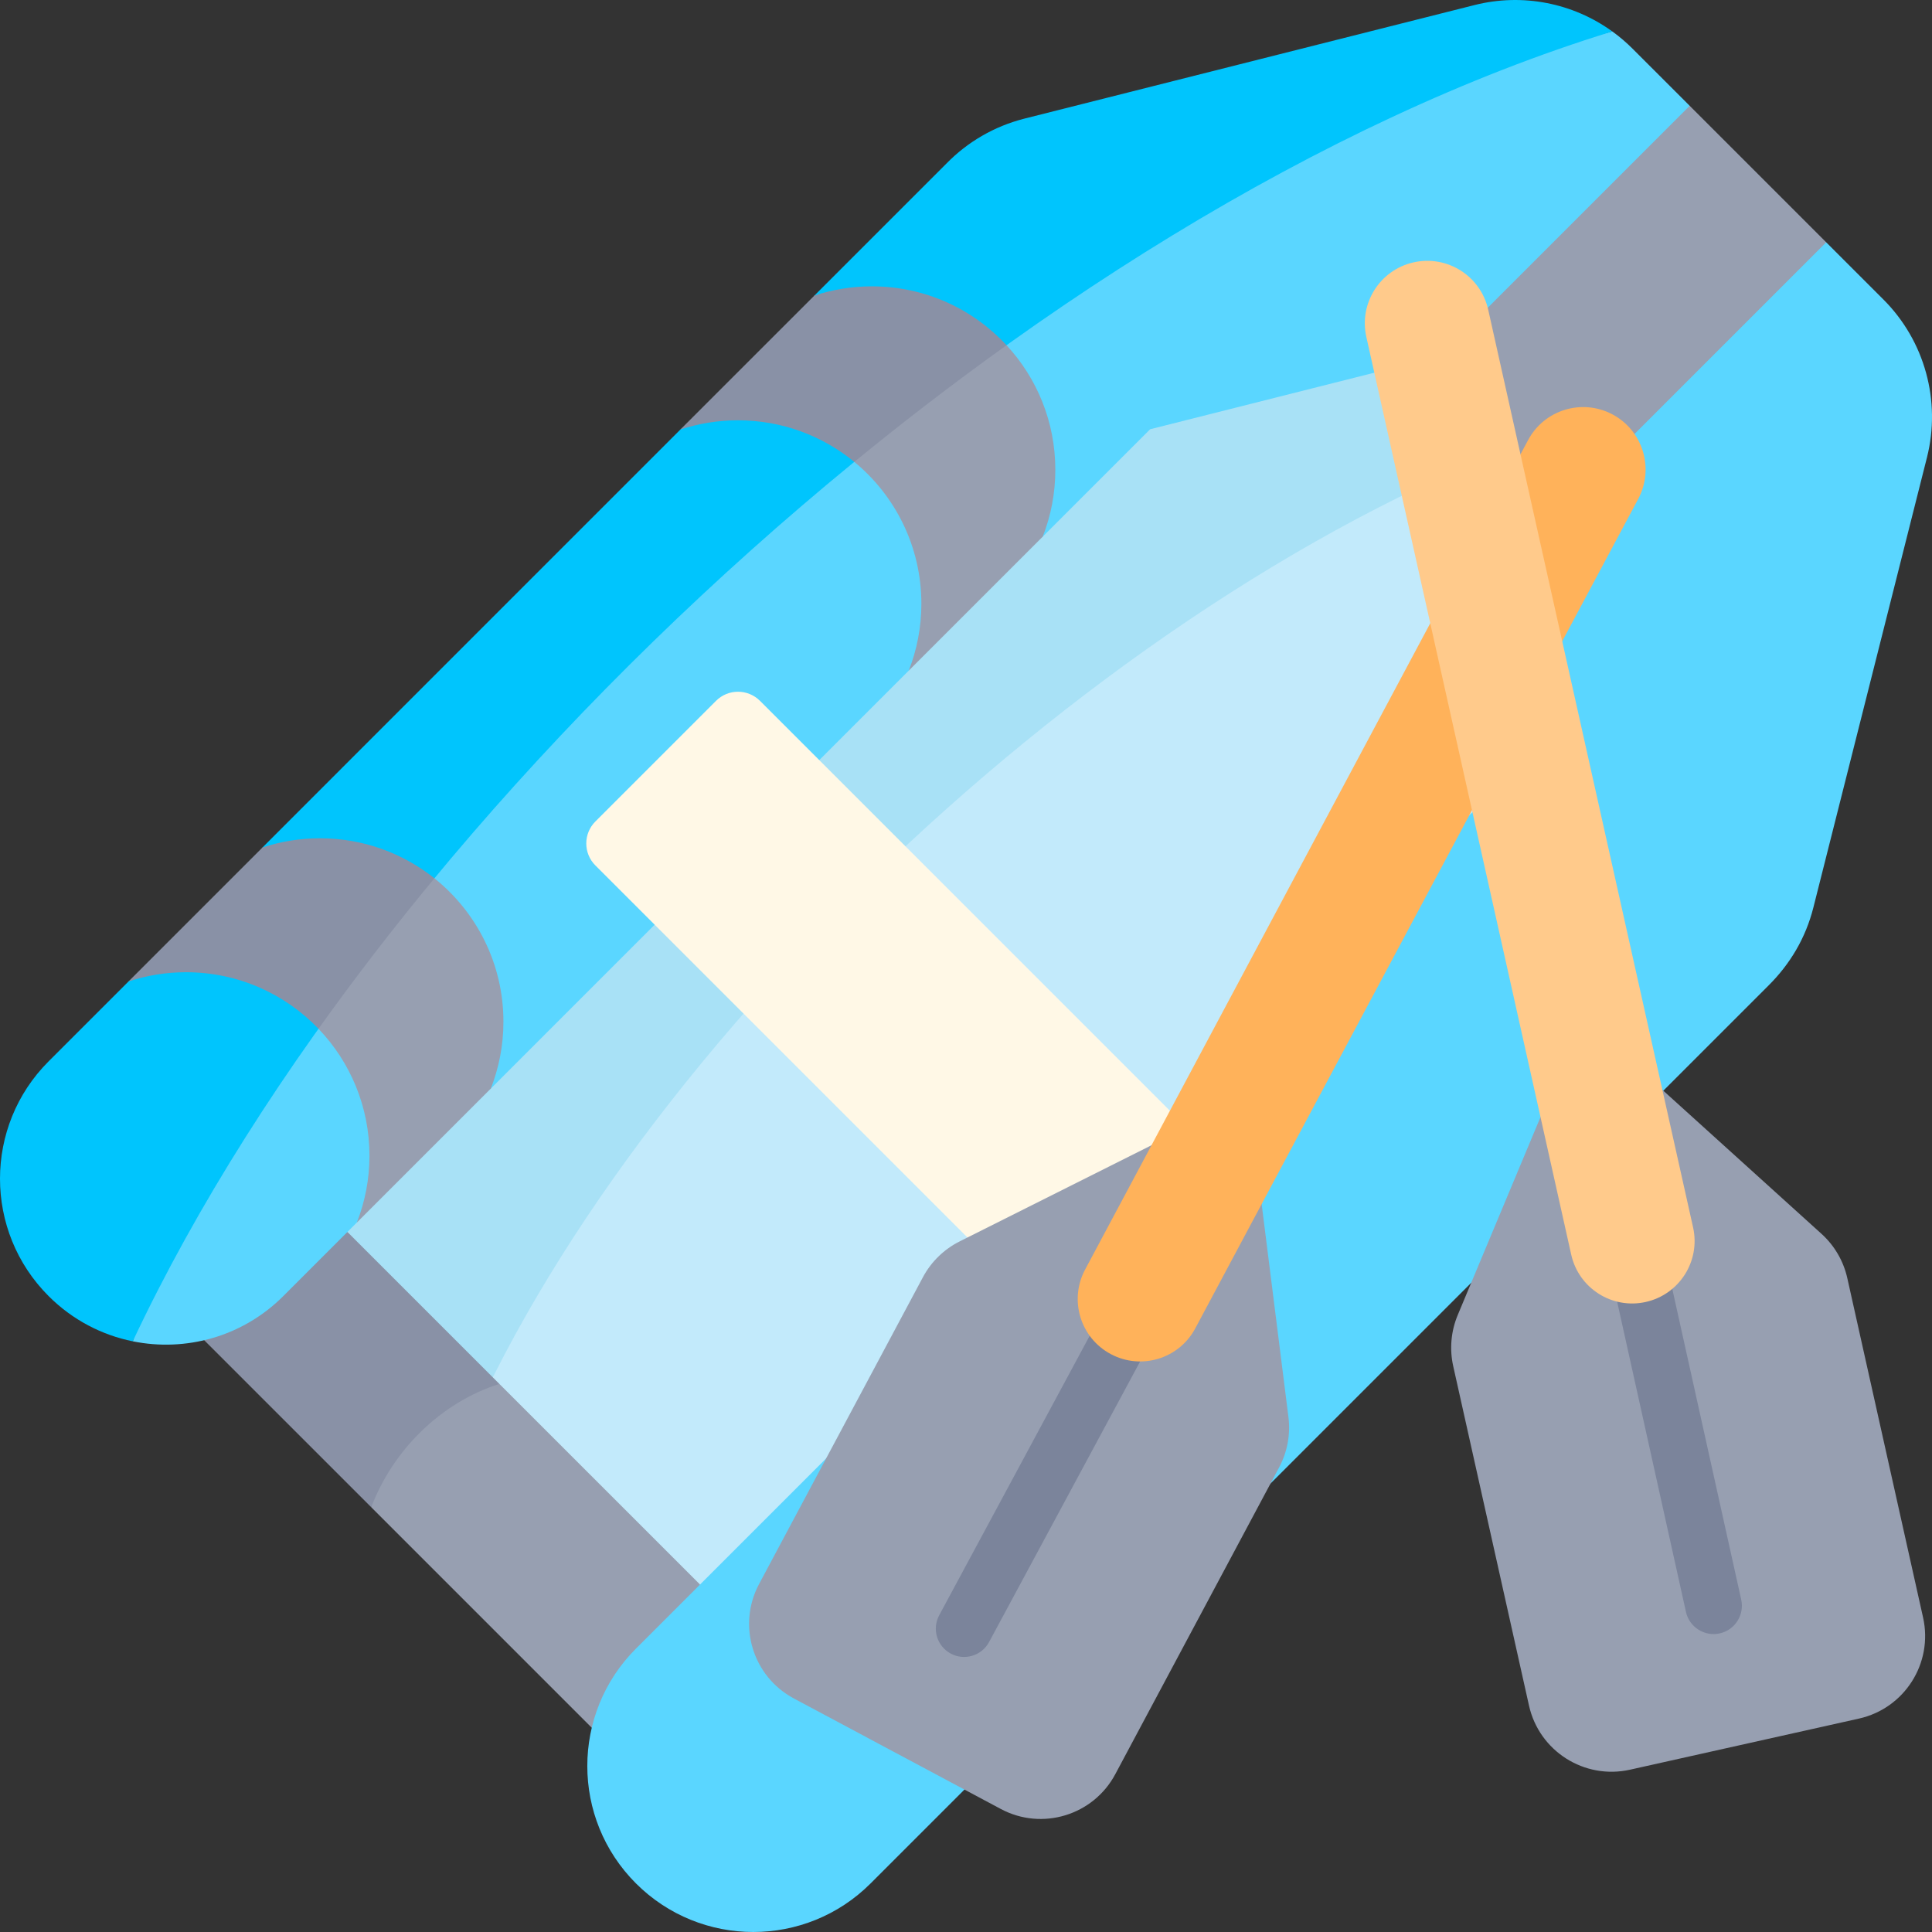 <svg id="Capa_1" enable-background="new 0 0 512 512" height="512" viewBox="0 0 512 512" width="512" xmlns="http://www.w3.org/2000/svg"><rect x="0" y="0" width="512" height="512" fill="#333333" stroke="none"/><g><path d="m433.752 116.689-15.752 92.551-231.256 231.254-60.709-66.024c39.3-113.397 175.325-237.868 300.485-265.013z" fill="#c2eafb"/><path d="m426.52 109.457c-117.647 35.088-249.861 155.578-300.484 265.013l-49.696-54.053 226.413-226.423 92.552-15.751z" fill="#a8e1f6"/><g><path d="m185.518 419.922-7.149 25.26-21.541 12.692-58.442-58.442c-.132-17.614 14.403-31.403 33.955-32.677z" fill="#979fb1"/><path d="m132.34 366.754c-15.545 4.935-28.237 17.575-33.955 32.677l-44.267-44.256 12.197-23.746 25.755-4.945z" fill="#8991a6"/><path d="m510.665 121.232-30.092 119.233c-2.054 8.159-6.203 15.008-11.816 20.624l-238.034 238.033c-17.173 17.173-45.019 17.173-62.202-.01-17.173-17.173-17.173-45.019 0-62.202l229.72-229.71 17.204-68.177-42.186-42.536-68.456 17.266-28.468 28.464-14.19 6.88-21.31 28.62-110.761 110.764-16.13 9.466-19.371 26.033-19.491 19.491c-10.837 10.837-25.919 14.835-39.899 11.991 47.419-139.109 229.655-307.183 392.099-347.127 1.885 1.36 3.678 2.884 5.347 4.553l15.158 15.154 12.371 24.737 23.799 11.433 15.159 15.153c10.952 10.952 15.33 26.858 11.549 41.867z" fill="#5ad6ff"/><path d="m427.282 8.335c-153.435 47.182-324.755 203.924-392.099 347.128-8.18-1.659-15.968-5.656-22.303-11.991-17.173-17.173-17.173-45.029 0-62.202l21.17-21.17 28.614-21.129 6.886-14.371 110.762-110.775 26-20.018 9.51-15.481 35.092-35.088c5.473-5.57 12.49-9.759 20.614-11.816l119.234-30.082c12.723-3.214 26.084-.556 36.52 6.995z" fill="#00c5fd"/><g><path d="m133.412 270.773c0 6.253-1.195 12.218-3.338 17.709l-35.5 35.5c2.143-5.481 3.338-11.456 3.338-17.709 0-13.052-5.141-24.899-13.506-33.635 3.842-15.454 17.237-31.119 30.72-39.878 11.146 8.92 18.286 22.632 18.286 38.013z" fill="#979fb1"/><path d="m115.126 232.759c-10.879 13.135-21.15 26.465-30.72 39.878-8.859-9.241-21.314-14.989-35.119-14.989-5.326 0-10.446.865-15.236 2.452l35.5-35.5c4.801-1.587 9.91-2.452 15.236-2.452 11.476 0 22.015 3.977 30.339 10.611z" fill="#8991a6"/></g><g><path d="m279.674 124.508c0 6.253-1.185 12.218-3.338 17.709l-35.5 35.5c2.143-5.491 3.338-11.456 3.338-17.709 0-15.154-6.923-28.67-17.771-37.601 5.784-11.432 22.358-24.599 40.342-30.916 8.025 8.664 12.929 20.264 12.929 33.017z" fill="#979fb1"/></g><path d="m266.745 91.491c-13.681 9.787-27.156 20.119-40.342 30.916-8.406-6.892-19.151-11.023-30.854-11.023-5.326 0-10.436.865-15.236 2.442l35.51-35.5c4.79-1.576 9.91-2.442 15.226-2.442 14.113 0 26.816 6.006 35.696 15.607z" fill="#8991a6"/><path d="m447.787 28.042-71.498 71.497 36.018 36.324 71.651-71.651z" fill="#979fb1"/><path d="m332.094 316.421-43.621 43.621-130.69-130.689c-3.219-3.218-3.219-8.437 0-11.655l31.966-31.966c3.219-3.218 8.437-3.218 11.655 0z" fill="#fff8e6"/></g><g><g><path d="m338.98 388.878-43.42 81.305c-5.833 10.921-19.414 15.047-30.336 9.214l-54.844-29.288c-10.922-5.832-15.047-19.414-9.214-30.336l43.42-81.305c2.184-4.09 5.584-7.403 9.729-9.481l76.459-38.325 10.674 84.857c.579 4.602-.284 9.269-2.468 13.359z" fill="#979fb1"/><path d="m288.788 353.974-39.886 74.08c-1.964 3.647-.6 8.196 3.048 10.159 3.575 1.946 8.186.634 10.159-3.048l40.042-74.37z" fill="#7b849b"/><path d="m434.146 132.225-117.393 219.82c-4.305 8.061-14.33 11.106-22.391 6.801s-11.106-14.33-6.801-22.391l117.393-219.82c4.305-8.061 14.33-11.106 22.391-6.801 8.061 4.305 11.106 14.33 6.801 22.391z" fill="#ffb25a"/></g></g><g><g><path d="m489.556 338.719 20.084 89.958c2.698 12.084-4.911 24.067-16.995 26.764l-60.68 13.547c-12.084 2.698-24.067-4.911-26.765-16.995l-20.084-89.958c-1.01-4.526-.592-9.254 1.196-13.532l32.989-78.907 63.417 57.385c3.439 3.111 5.828 7.212 6.838 11.738z" fill="#979fb1"/><path d="m461.441 423.92-18.271-82.366-14.616 3.378 18.242 82.236c.88 4.072 5.007 6.604 8.946 5.698 4.045-.897 6.596-4.903 5.699-8.946z" fill="#7b849b"/><path d="m394.389 82.066 54.299 243.215c1.991 8.919-3.625 17.764-12.544 19.755s-17.764-3.625-19.755-12.544l-54.299-243.215c-1.991-8.919 3.625-17.764 12.544-19.755s17.764 3.625 19.755 12.544z" fill="#ffca8b"/></g></g></g></svg>